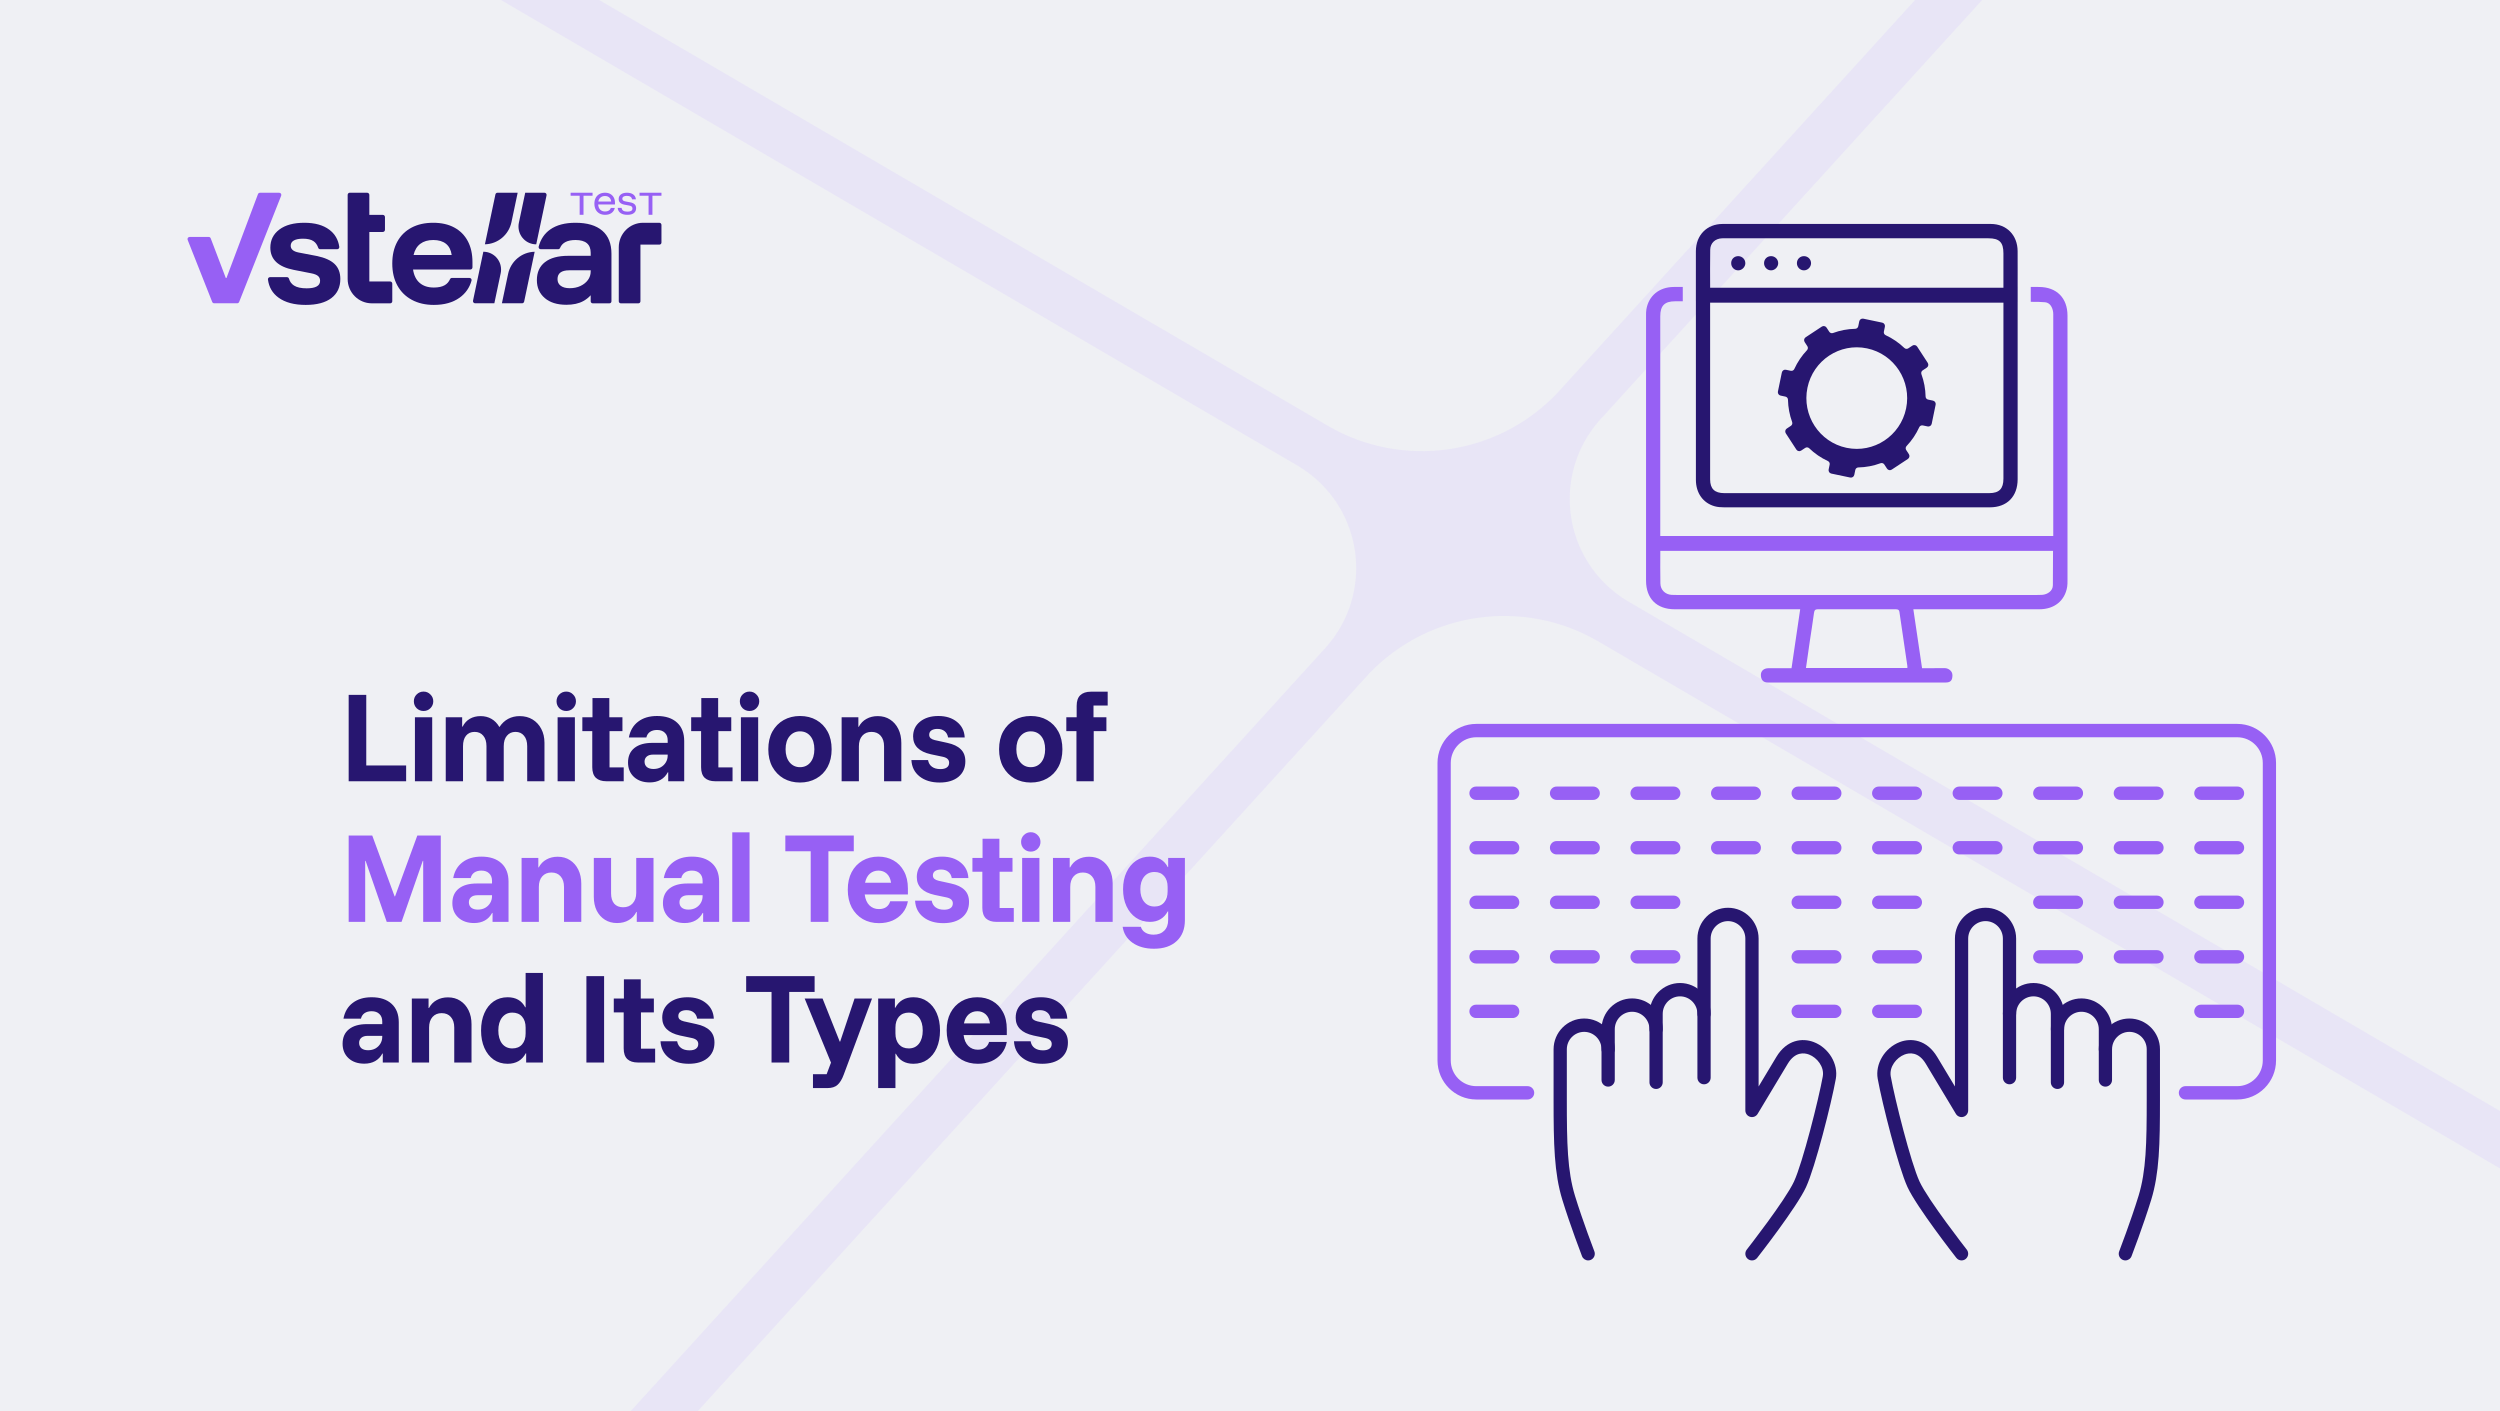 <svg width="480" height="271" viewBox="0 0 480 271" fill="none" xmlns="http://www.w3.org/2000/svg">
<rect x="0" y="0" width="480" height="271" fill="#333333" stroke="none"/>
<g clip-path="url(#clip0_12_212)">
<rect width="480" height="271" fill="#EFF0F4"/>
<path opacity="0.2" d="M254.379 124.506L254.436 124.444C262.922 115.12 262.249 100.685 252.928 92.201C251.806 91.179 250.608 90.291 249.357 89.537L215.066 69.494L31.418 -37.849L37.974 -45.051L221.622 62.291L221.632 62.281L254.684 81.599L255.081 81.83C269.15 89.963 287.396 87.67 298.997 75.464L548.331 -198.456L555.378 -192.042L307.397 80.39L303.659 78.199L307.399 80.392L306.945 80.89C298.874 90.223 299.671 104.339 308.845 112.69C309.963 113.708 311.155 114.593 312.4 115.347L312.446 115.375L312.804 115.585L312.873 115.625L313.049 115.727L346.64 135.361L536.529 246.352L529.974 253.554L340.087 142.566L307.098 123.284L306.705 123.056C292.635 114.922 274.388 117.214 262.786 129.418L258.04 126.645L262.788 129.42L30.798 384.285L23.755 377.874L254.381 124.507L254.379 124.506Z" fill="#CFBBFF"/>
<path d="M66.945 150V133.419H70.322V146.97H77.978V150H66.945ZM79.666 150V137.718H82.982V150H79.666ZM81.324 136.51C80.805 136.51 80.362 136.333 79.993 135.978C79.638 135.61 79.461 135.166 79.461 134.648C79.461 134.129 79.638 133.692 79.993 133.338C80.362 132.969 80.805 132.785 81.324 132.785C81.842 132.785 82.279 132.969 82.634 133.338C83.002 133.692 83.186 134.129 83.186 134.648C83.186 135.166 83.002 135.61 82.634 135.978C82.279 136.333 81.842 136.51 81.324 136.51ZM85.583 150V137.718H88.735V139.519H88.817C89.158 138.851 89.622 138.346 90.209 138.005C90.809 137.664 91.499 137.493 92.276 137.493C93.054 137.493 93.75 137.67 94.364 138.025C94.978 138.38 95.476 138.892 95.859 139.56H95.92C96.357 138.892 96.903 138.38 97.558 138.025C98.226 137.67 98.963 137.493 99.768 137.493C100.724 137.493 101.556 137.711 102.266 138.148C102.975 138.585 103.528 139.185 103.924 139.949C104.333 140.714 104.538 141.601 104.538 142.61V150H101.222V143.265C101.222 142.406 101.017 141.737 100.608 141.259C100.212 140.768 99.666 140.522 98.97 140.522C98.288 140.522 97.742 140.768 97.332 141.259C96.923 141.737 96.718 142.406 96.718 143.265V150H93.402V143.265C93.402 142.406 93.198 141.737 92.788 141.259C92.392 140.768 91.84 140.522 91.13 140.522C90.42 140.522 89.868 140.768 89.472 141.259C89.09 141.737 88.899 142.406 88.899 143.265V150H85.583ZM107.061 150V137.718H110.377V150H107.061ZM108.719 136.51C108.2 136.51 107.757 136.333 107.388 135.978C107.034 135.61 106.856 135.166 106.856 134.648C106.856 134.129 107.034 133.692 107.388 133.338C107.757 132.969 108.2 132.785 108.719 132.785C109.238 132.785 109.674 132.969 110.029 133.338C110.398 133.692 110.582 134.129 110.582 134.648C110.582 135.166 110.398 135.61 110.029 135.978C109.674 136.333 109.238 136.51 108.719 136.51ZM116.417 150C115.557 150 114.889 149.782 114.411 149.345C113.947 148.895 113.715 148.212 113.715 147.298V140.379H111.811V137.718H113.756V134.034H116.99V137.718H119.508V140.379H117.031V147.339H119.753V150H116.417ZM124.757 150.225C123.501 150.225 122.491 149.877 121.727 149.181C120.963 148.472 120.581 147.544 120.581 146.397C120.581 145.196 120.99 144.268 121.809 143.613C122.628 142.958 123.774 142.631 125.248 142.631H128.196V142.14C128.196 141.512 128.011 141.027 127.643 140.686C127.288 140.331 126.79 140.154 126.149 140.154C125.616 140.154 125.166 140.277 124.798 140.522C124.443 140.768 124.211 141.123 124.102 141.587H120.745C120.99 140.277 121.584 139.267 122.526 138.557C123.467 137.834 124.675 137.472 126.149 137.472C127.8 137.472 129.083 137.896 129.997 138.742C130.911 139.574 131.368 140.754 131.368 142.283V150H128.298V148.281H128.216C127.875 148.922 127.411 149.406 126.824 149.734C126.237 150.061 125.548 150.225 124.757 150.225ZM125.473 147.646C125.992 147.646 126.456 147.537 126.865 147.318C127.275 147.086 127.595 146.779 127.827 146.397C128.073 146.002 128.196 145.551 128.196 145.046V144.883H125.412C124.88 144.883 124.47 145.005 124.184 145.251C123.897 145.497 123.754 145.824 123.754 146.234C123.754 146.67 123.904 147.018 124.204 147.278C124.518 147.523 124.941 147.646 125.473 147.646ZM137.311 150C136.452 150 135.783 149.782 135.305 149.345C134.841 148.895 134.609 148.212 134.609 147.298V140.379H132.706V137.718H134.65V134.034H137.885V137.718H140.402V140.379H137.926V147.339H140.648V150H137.311ZM142.253 150V137.718H145.569V150H142.253ZM143.911 136.51C143.393 136.51 142.949 136.333 142.581 135.978C142.226 135.61 142.049 135.166 142.049 134.648C142.049 134.129 142.226 133.692 142.581 133.338C142.949 132.969 143.393 132.785 143.911 132.785C144.43 132.785 144.867 132.969 145.221 133.338C145.59 133.692 145.774 134.129 145.774 134.648C145.774 135.166 145.59 135.61 145.221 135.978C144.867 136.333 144.43 136.51 143.911 136.51ZM153.595 150.246C152.435 150.246 151.391 149.986 150.463 149.468C149.549 148.936 148.825 148.192 148.293 147.237C147.775 146.281 147.515 145.155 147.515 143.859C147.515 142.549 147.775 141.416 148.293 140.461C148.825 139.506 149.549 138.769 150.463 138.25C151.391 137.732 152.435 137.472 153.595 137.472C154.796 137.472 155.847 137.732 156.747 138.25C157.662 138.769 158.378 139.506 158.897 140.461C159.415 141.416 159.674 142.549 159.674 143.859C159.674 145.155 159.415 146.288 158.897 147.257C158.378 148.212 157.655 148.949 156.727 149.468C155.812 149.986 154.768 150.246 153.595 150.246ZM153.595 147.298C154.427 147.298 155.096 146.991 155.601 146.377C156.106 145.749 156.358 144.91 156.358 143.859C156.358 142.795 156.106 141.955 155.601 141.341C155.096 140.727 154.427 140.42 153.595 140.42C152.79 140.42 152.128 140.727 151.609 141.341C151.091 141.955 150.831 142.795 150.831 143.859C150.831 144.91 151.091 145.749 151.609 146.377C152.128 146.991 152.79 147.298 153.595 147.298ZM161.592 150V137.718H164.806V139.54H164.888C165.243 138.871 165.734 138.366 166.362 138.025C166.989 137.67 167.713 137.493 168.531 137.493C169.432 137.493 170.217 137.711 170.885 138.148C171.568 138.585 172.1 139.192 172.482 139.97C172.864 140.748 173.055 141.642 173.055 142.651V150H169.739V143.286C169.739 142.426 169.521 141.751 169.084 141.259C168.661 140.768 168.074 140.522 167.324 140.522C166.587 140.522 166 140.768 165.563 141.259C165.127 141.751 164.908 142.426 164.908 143.286V150H161.592ZM180.413 150.246C178.83 150.246 177.548 149.857 176.565 149.079C175.583 148.301 175.057 147.25 174.989 145.927H178.182C178.278 146.486 178.53 146.916 178.94 147.216C179.349 147.516 179.888 147.666 180.557 147.666C181.089 147.666 181.498 147.564 181.785 147.359C182.085 147.155 182.235 146.848 182.235 146.438C182.235 145.865 181.846 145.49 181.069 145.312L178.735 144.821C176.456 144.316 175.316 143.177 175.316 141.403C175.316 140.215 175.76 139.267 176.647 138.557C177.548 137.834 178.721 137.472 180.168 137.472C181.628 137.472 182.815 137.848 183.73 138.598C184.658 139.335 185.156 140.331 185.224 141.587H182.031C181.935 141.055 181.71 140.652 181.355 140.379C181 140.093 180.543 139.949 179.984 139.949C179.506 139.949 179.124 140.045 178.837 140.236C178.551 140.427 178.407 140.707 178.407 141.075C178.407 141.348 178.496 141.566 178.674 141.73C178.865 141.894 179.131 142.017 179.472 142.099L181.887 142.631C183.034 142.877 183.893 143.286 184.466 143.859C185.053 144.419 185.347 145.19 185.347 146.172C185.347 147.428 184.903 148.424 184.016 149.161C183.129 149.884 181.928 150.246 180.413 150.246ZM197.903 150.246C196.743 150.246 195.699 149.986 194.771 149.468C193.856 148.936 193.133 148.192 192.601 147.237C192.082 146.281 191.823 145.155 191.823 143.859C191.823 142.549 192.082 141.416 192.601 140.461C193.133 139.506 193.856 138.769 194.771 138.25C195.699 137.732 196.743 137.472 197.903 137.472C199.104 137.472 200.154 137.732 201.055 138.25C201.969 138.769 202.686 139.506 203.204 140.461C203.723 141.416 203.982 142.549 203.982 143.859C203.982 145.155 203.723 146.288 203.204 147.257C202.686 148.212 201.963 148.949 201.035 149.468C200.12 149.986 199.076 150.246 197.903 150.246ZM197.903 147.298C198.735 147.298 199.404 146.991 199.909 146.377C200.414 145.749 200.666 144.91 200.666 143.859C200.666 142.795 200.414 141.955 199.909 141.341C199.404 140.727 198.735 140.42 197.903 140.42C197.098 140.42 196.436 140.727 195.917 141.341C195.399 141.955 195.139 142.795 195.139 143.859C195.139 144.91 195.399 145.749 195.917 146.377C196.436 146.991 197.098 147.298 197.903 147.298ZM206.678 150V140.379H204.733V137.718H206.719V135.528C206.719 134.6 206.951 133.918 207.415 133.481C207.892 133.031 208.568 132.805 209.441 132.805H212.675V135.466H209.953V137.718H212.43V140.379H209.994V150H206.678ZM69.954 204.225C68.698 204.225 67.688 203.877 66.924 203.181C66.16 202.472 65.778 201.544 65.778 200.397C65.778 199.196 66.187 198.268 67.006 197.613C67.825 196.958 68.971 196.631 70.445 196.631H73.393V196.14C73.393 195.512 73.208 195.027 72.84 194.686C72.485 194.331 71.987 194.154 71.346 194.154C70.813 194.154 70.363 194.277 69.995 194.522C69.64 194.768 69.408 195.123 69.299 195.587H65.942C66.187 194.277 66.781 193.267 67.722 192.557C68.664 191.834 69.872 191.472 71.346 191.472C72.997 191.472 74.28 191.896 75.194 192.742C76.108 193.574 76.565 194.754 76.565 196.283V204H73.495V202.281H73.413C73.072 202.922 72.608 203.406 72.021 203.734C71.434 204.061 70.745 204.225 69.954 204.225ZM70.67 201.646C71.189 201.646 71.653 201.537 72.062 201.318C72.472 201.086 72.792 200.779 73.024 200.397C73.27 200.002 73.393 199.551 73.393 199.046V198.883H70.609C70.076 198.883 69.667 199.005 69.38 199.251C69.094 199.497 68.951 199.824 68.951 200.234C68.951 200.67 69.101 201.018 69.401 201.278C69.715 201.523 70.138 201.646 70.67 201.646ZM79.07 204V191.718H82.283V193.54H82.365C82.72 192.871 83.211 192.366 83.839 192.025C84.467 191.67 85.19 191.493 86.009 191.493C86.909 191.493 87.694 191.711 88.363 192.148C89.045 192.585 89.577 193.192 89.959 193.97C90.341 194.748 90.532 195.642 90.532 196.651V204H87.216V197.286C87.216 196.426 86.998 195.751 86.561 195.259C86.138 194.768 85.552 194.522 84.801 194.522C84.064 194.522 83.477 194.768 83.041 195.259C82.604 195.751 82.386 196.426 82.386 197.286V204H79.07ZM97.461 204.246C96.451 204.246 95.557 203.98 94.779 203.447C94.015 202.901 93.422 202.151 92.999 201.196C92.576 200.227 92.364 199.115 92.364 197.859C92.364 196.59 92.576 195.478 92.999 194.522C93.422 193.554 94.015 192.803 94.779 192.271C95.557 191.739 96.451 191.472 97.461 191.472C99.044 191.472 100.17 192.114 100.838 193.397H100.92V186.805H104.236V204H101.023V202.24H100.941C100.231 203.577 99.071 204.246 97.461 204.246ZM98.362 201.298C99.167 201.298 99.794 201.039 100.245 200.52C100.695 200.002 100.92 199.299 100.92 198.412V197.306C100.92 196.419 100.695 195.717 100.245 195.198C99.794 194.679 99.167 194.42 98.362 194.42C97.543 194.42 96.888 194.734 96.397 195.362C95.919 195.976 95.68 196.808 95.68 197.859C95.68 198.91 95.919 199.749 96.397 200.377C96.888 200.991 97.543 201.298 98.362 201.298ZM112.589 204V187.419H115.987V204H112.589ZM122.45 204C121.591 204 120.922 203.782 120.444 203.345C119.98 202.895 119.748 202.212 119.748 201.298V194.379H117.845V191.718H119.789V188.034H123.024V191.718H125.541V194.379H123.064V201.339H125.787V204H122.45ZM132.244 204.246C130.661 204.246 129.378 203.857 128.395 203.079C127.413 202.301 126.887 201.25 126.819 199.927H130.012C130.108 200.486 130.36 200.916 130.77 201.216C131.179 201.516 131.718 201.666 132.387 201.666C132.919 201.666 133.328 201.564 133.615 201.359C133.915 201.155 134.065 200.848 134.065 200.438C134.065 199.865 133.676 199.49 132.899 199.312L130.565 198.821C128.286 198.316 127.147 197.177 127.147 195.403C127.147 194.215 127.59 193.267 128.477 192.557C129.378 191.834 130.551 191.472 131.998 191.472C133.458 191.472 134.645 191.848 135.56 192.598C136.488 193.335 136.986 194.331 137.054 195.587H133.861C133.765 195.055 133.54 194.652 133.185 194.379C132.83 194.093 132.373 193.949 131.814 193.949C131.336 193.949 130.954 194.045 130.667 194.236C130.381 194.427 130.238 194.707 130.238 195.075C130.238 195.348 130.326 195.566 130.504 195.73C130.695 195.894 130.961 196.017 131.302 196.099L133.717 196.631C134.864 196.877 135.723 197.286 136.297 197.859C136.883 198.419 137.177 199.19 137.177 200.172C137.177 201.428 136.733 202.424 135.846 203.161C134.959 203.884 133.758 204.246 132.244 204.246ZM151.534 204H148.136V190.449H143.264V187.419H156.406V190.449H151.534V204ZM156.091 208.913V206.252H158.711L159.551 204.02L154.495 191.718H157.933L161.229 199.988H161.311L164.074 191.718H167.431L162.867 204L161.987 206.354C161.673 207.214 161.284 207.855 160.82 208.278C160.369 208.701 159.708 208.913 158.834 208.913H156.091ZM168.609 208.913V191.718H171.823V193.479H171.905C172.614 192.141 173.774 191.472 175.385 191.472C176.408 191.472 177.302 191.745 178.066 192.291C178.83 192.823 179.424 193.567 179.847 194.522C180.27 195.478 180.482 196.59 180.482 197.859C180.482 199.128 180.27 200.247 179.847 201.216C179.424 202.171 178.83 202.915 178.066 203.447C177.302 203.98 176.408 204.246 175.385 204.246C173.802 204.246 172.676 203.604 172.007 202.321H171.925V208.913H168.609ZM174.484 201.298C175.316 201.298 175.971 200.991 176.449 200.377C176.927 199.749 177.165 198.91 177.165 197.859C177.165 196.808 176.927 195.976 176.449 195.362C175.971 194.734 175.316 194.42 174.484 194.42C173.692 194.42 173.065 194.679 172.601 195.198C172.15 195.717 171.925 196.419 171.925 197.306V198.412C171.925 199.299 172.15 200.002 172.601 200.52C173.065 201.039 173.692 201.298 174.484 201.298ZM187.757 204.246C186.584 204.246 185.547 203.986 184.646 203.468C183.745 202.936 183.036 202.192 182.517 201.237C182.012 200.268 181.76 199.128 181.76 197.818C181.76 196.522 182.005 195.403 182.497 194.461C183.002 193.506 183.697 192.769 184.585 192.25C185.472 191.732 186.488 191.472 187.635 191.472C188.713 191.472 189.675 191.711 190.521 192.189C191.38 192.667 192.056 193.363 192.547 194.277C193.052 195.178 193.305 196.283 193.305 197.593V198.739H185.014C185.124 199.64 185.424 200.336 185.915 200.827C186.406 201.305 187.014 201.544 187.737 201.544C188.31 201.544 188.781 201.414 189.149 201.155C189.518 200.882 189.77 200.513 189.907 200.049H193.305C193.141 200.923 192.8 201.673 192.281 202.301C191.763 202.929 191.114 203.413 190.337 203.754C189.559 204.082 188.699 204.246 187.757 204.246ZM185.076 196.488H190.07C189.961 195.723 189.688 195.143 189.252 194.748C188.815 194.352 188.283 194.154 187.655 194.154C187.014 194.154 186.461 194.352 185.997 194.748C185.547 195.143 185.24 195.723 185.076 196.488ZM200.109 204.246C198.526 204.246 197.243 203.857 196.26 203.079C195.278 202.301 194.752 201.25 194.684 199.927H197.877C197.973 200.486 198.225 200.916 198.635 201.216C199.044 201.516 199.583 201.666 200.252 201.666C200.784 201.666 201.194 201.564 201.48 201.359C201.78 201.155 201.93 200.848 201.93 200.438C201.93 199.865 201.541 199.49 200.764 199.312L198.43 198.821C196.151 198.316 195.012 197.177 195.012 195.403C195.012 194.215 195.455 193.267 196.342 192.557C197.243 191.834 198.416 191.472 199.863 191.472C201.323 191.472 202.51 191.848 203.425 192.598C204.353 193.335 204.851 194.331 204.919 195.587H201.726C201.63 195.055 201.405 194.652 201.05 194.379C200.695 194.093 200.238 193.949 199.679 193.949C199.201 193.949 198.819 194.045 198.532 194.236C198.246 194.427 198.103 194.707 198.103 195.075C198.103 195.348 198.191 195.566 198.369 195.73C198.56 195.894 198.826 196.017 199.167 196.099L201.582 196.631C202.729 196.877 203.588 197.286 204.162 197.859C204.748 198.419 205.042 199.19 205.042 200.172C205.042 201.428 204.598 202.424 203.711 203.161C202.824 203.884 201.623 204.246 200.109 204.246Z" fill="#271670"/>
<path d="M66.945 177V160.419H71.469L75.767 172.108H75.849L80.127 160.419H84.63V177H81.253V165.291H81.171L77.098 177H74.252L70.199 165.291H70.117V177H66.945ZM91.028 177.225C89.772 177.225 88.762 176.877 87.998 176.181C87.234 175.472 86.852 174.544 86.852 173.397C86.852 172.196 87.261 171.268 88.08 170.613C88.899 169.958 90.045 169.631 91.519 169.631H94.467V169.14C94.467 168.512 94.282 168.027 93.914 167.686C93.559 167.331 93.061 167.154 92.42 167.154C91.887 167.154 91.437 167.277 91.069 167.522C90.714 167.768 90.482 168.123 90.373 168.587H87.016C87.261 167.277 87.855 166.267 88.796 165.557C89.738 164.834 90.946 164.472 92.42 164.472C94.071 164.472 95.354 164.896 96.268 165.742C97.182 166.574 97.639 167.754 97.639 169.283V177H94.569V175.281H94.487C94.146 175.922 93.682 176.406 93.095 176.734C92.508 177.061 91.819 177.225 91.028 177.225ZM91.744 174.646C92.263 174.646 92.727 174.537 93.136 174.318C93.545 174.086 93.866 173.779 94.098 173.397C94.344 173.002 94.467 172.551 94.467 172.046V171.883H91.683C91.15 171.883 90.741 172.005 90.454 172.251C90.168 172.497 90.025 172.824 90.025 173.234C90.025 173.67 90.175 174.018 90.475 174.278C90.789 174.523 91.212 174.646 91.744 174.646ZM100.143 177V164.718H103.357V166.54H103.439C103.794 165.871 104.285 165.366 104.913 165.025C105.541 164.67 106.264 164.493 107.083 164.493C107.983 164.493 108.768 164.711 109.437 165.148C110.119 165.585 110.651 166.192 111.033 166.97C111.415 167.748 111.607 168.642 111.607 169.651V177H108.29V170.286C108.29 169.426 108.072 168.751 107.635 168.259C107.212 167.768 106.626 167.522 105.875 167.522C105.138 167.522 104.551 167.768 104.115 168.259C103.678 168.751 103.46 169.426 103.46 170.286V177H100.143ZM118.473 177.225C117.586 177.225 116.809 177.014 116.14 176.591C115.471 176.168 114.946 175.581 114.564 174.83C114.195 174.066 114.011 173.186 114.011 172.19V164.718H117.327V171.535C117.327 172.367 117.525 173.022 117.921 173.5C118.33 173.964 118.903 174.196 119.64 174.196C120.404 174.196 121.012 173.95 121.462 173.459C121.926 172.954 122.158 172.278 122.158 171.432V164.718H125.474V177H122.26V175.096H122.179C121.837 175.779 121.346 176.304 120.705 176.672C120.077 177.041 119.333 177.225 118.473 177.225ZM131.461 177.225C130.205 177.225 129.196 176.877 128.431 176.181C127.667 175.472 127.285 174.544 127.285 173.397C127.285 172.196 127.694 171.268 128.513 170.613C129.332 169.958 130.478 169.631 131.952 169.631H134.9V169.14C134.9 168.512 134.716 168.027 134.347 167.686C133.992 167.331 133.494 167.154 132.853 167.154C132.321 167.154 131.87 167.277 131.502 167.522C131.147 167.768 130.915 168.123 130.806 168.587H127.449C127.694 167.277 128.288 166.267 129.23 165.557C130.171 164.834 131.379 164.472 132.853 164.472C134.504 164.472 135.787 164.896 136.701 165.742C137.616 166.574 138.073 167.754 138.073 169.283V177H135.002V175.281H134.92C134.579 175.922 134.115 176.406 133.528 176.734C132.942 177.061 132.252 177.225 131.461 177.225ZM132.177 174.646C132.696 174.646 133.16 174.537 133.569 174.318C133.979 174.086 134.299 173.779 134.531 173.397C134.777 173.002 134.9 172.551 134.9 172.046V171.883H132.116C131.584 171.883 131.174 172.005 130.888 172.251C130.601 172.497 130.458 172.824 130.458 173.234C130.458 173.67 130.608 174.018 130.908 174.278C131.222 174.523 131.645 174.646 132.177 174.646ZM140.597 177V159.805H143.913V177H140.597ZM159.054 177H155.656V163.449H150.784V160.419H163.926V163.449H159.054V177ZM168.769 177.246C167.596 177.246 166.559 176.986 165.658 176.468C164.757 175.936 164.048 175.192 163.529 174.237C163.024 173.268 162.772 172.128 162.772 170.818C162.772 169.522 163.017 168.403 163.509 167.461C164.014 166.506 164.71 165.769 165.597 165.25C166.484 164.732 167.5 164.472 168.647 164.472C169.725 164.472 170.687 164.711 171.533 165.189C172.393 165.667 173.068 166.363 173.559 167.277C174.064 168.178 174.317 169.283 174.317 170.593V171.739H166.026C166.136 172.64 166.436 173.336 166.927 173.827C167.418 174.305 168.026 174.544 168.749 174.544C169.322 174.544 169.793 174.414 170.161 174.155C170.53 173.882 170.782 173.513 170.919 173.049H174.317C174.153 173.923 173.812 174.673 173.293 175.301C172.775 175.929 172.126 176.413 171.349 176.754C170.571 177.082 169.711 177.246 168.769 177.246ZM166.088 169.488H171.082C170.973 168.723 170.7 168.143 170.264 167.748C169.827 167.352 169.295 167.154 168.667 167.154C168.026 167.154 167.473 167.352 167.009 167.748C166.559 168.143 166.252 168.723 166.088 169.488ZM181.121 177.246C179.538 177.246 178.255 176.857 177.272 176.079C176.29 175.301 175.764 174.25 175.696 172.927H178.889C178.985 173.486 179.237 173.916 179.647 174.216C180.056 174.516 180.595 174.666 181.264 174.666C181.796 174.666 182.206 174.564 182.492 174.359C182.792 174.155 182.942 173.848 182.942 173.438C182.942 172.865 182.554 172.49 181.776 172.312L179.442 171.821C177.163 171.316 176.024 170.177 176.024 168.403C176.024 167.215 176.467 166.267 177.354 165.557C178.255 164.834 179.428 164.472 180.875 164.472C182.335 164.472 183.522 164.848 184.437 165.598C185.365 166.335 185.863 167.331 185.931 168.587H182.738C182.642 168.055 182.417 167.652 182.062 167.379C181.707 167.093 181.25 166.949 180.691 166.949C180.213 166.949 179.831 167.045 179.544 167.236C179.258 167.427 179.115 167.707 179.115 168.075C179.115 168.348 179.203 168.566 179.381 168.73C179.572 168.894 179.838 169.017 180.179 169.099L182.594 169.631C183.741 169.877 184.601 170.286 185.174 170.859C185.76 171.419 186.054 172.19 186.054 173.172C186.054 174.428 185.61 175.424 184.723 176.161C183.836 176.884 182.635 177.246 181.121 177.246ZM191.31 177C190.451 177 189.782 176.782 189.304 176.345C188.84 175.895 188.608 175.212 188.608 174.298V167.379H186.705V164.718H188.649V161.034H191.884V164.718H194.401V167.379H191.925V174.339H194.647V177H191.31ZM196.252 177V164.718H199.568V177H196.252ZM197.91 163.51C197.392 163.51 196.948 163.333 196.58 162.978C196.225 162.61 196.048 162.166 196.048 161.648C196.048 161.129 196.225 160.692 196.58 160.338C196.948 159.969 197.392 159.785 197.91 159.785C198.429 159.785 198.866 159.969 199.22 160.338C199.589 160.692 199.773 161.129 199.773 161.648C199.773 162.166 199.589 162.61 199.22 162.978C198.866 163.333 198.429 163.51 197.91 163.51ZM202.169 177V164.718H205.383V166.54H205.465C205.82 165.871 206.311 165.366 206.939 165.025C207.567 164.67 208.29 164.493 209.109 164.493C210.009 164.493 210.794 164.711 211.463 165.148C212.145 165.585 212.677 166.192 213.059 166.97C213.441 167.748 213.632 168.642 213.632 169.651V177H210.316V170.286C210.316 169.426 210.098 168.751 209.661 168.259C209.238 167.768 208.651 167.522 207.901 167.522C207.164 167.522 206.577 167.768 206.14 168.259C205.704 168.751 205.485 169.426 205.485 170.286V177H202.169ZM221.564 182.158C219.913 182.158 218.541 181.776 217.449 181.012C216.371 180.248 215.737 179.224 215.546 177.942H219.046C219.183 178.419 219.462 178.788 219.885 179.047C220.322 179.32 220.854 179.456 221.482 179.456C222.342 179.456 223.024 179.204 223.529 178.699C224.034 178.194 224.286 177.505 224.286 176.632V174.994H224.204C223.85 175.649 223.386 176.147 222.812 176.488C222.239 176.829 221.564 177 220.786 177C219.776 177 218.882 176.734 218.104 176.202C217.327 175.669 216.719 174.933 216.283 173.991C215.846 173.049 215.628 171.964 215.628 170.736C215.628 169.494 215.846 168.41 216.283 167.482C216.719 166.54 217.327 165.803 218.104 165.271C218.882 164.739 219.776 164.472 220.786 164.472C221.577 164.472 222.26 164.643 222.833 164.984C223.42 165.325 223.877 165.823 224.204 166.479H224.286V164.718H227.5V176.672C227.5 178.378 226.975 179.716 225.924 180.685C224.873 181.667 223.42 182.158 221.564 182.158ZM221.666 174.052C222.444 174.052 223.058 173.793 223.508 173.274C223.959 172.742 224.184 172.033 224.184 171.146V170.286C224.184 169.413 223.959 168.717 223.508 168.198C223.058 167.679 222.444 167.42 221.666 167.42C220.834 167.42 220.172 167.72 219.681 168.321C219.189 168.921 218.944 169.726 218.944 170.736C218.944 171.746 219.189 172.551 219.681 173.152C220.172 173.752 220.834 174.052 221.666 174.052Z" fill="#9760F4"/>
<g clip-path="url(#clip1_12_212)">
<path d="M104.534 37.001C104.797 37.001 104.993 37.245 104.938 37.504L104.334 40.369L102.955 46.91H102.942C101.068 46.91 99.549 45.379 99.549 43.49C99.549 43.26 99.571 43.036 99.614 42.819L99.629 42.747L99.636 42.717L100.841 37.001H104.534Z" fill="#271670"/>
<path d="M99.392 37.001L98.209 42.614L98.194 42.682C97.681 45.062 95.603 46.853 93.101 46.908L95.12 37.331C95.16 37.139 95.329 37.001 95.524 37.001H99.392H99.392Z" fill="#271670"/>
<path d="M96.205 51.754C96.205 51.981 96.183 52.203 96.141 52.417L96.14 52.425L96.127 52.485L96.125 52.497L96.118 52.527L94.915 58.232H91.223C90.96 58.232 90.764 57.988 90.819 57.729L91.42 54.875L92.799 48.335H92.9C94.733 48.382 96.205 49.895 96.205 51.754Z" fill="#271670"/>
<path d="M102.655 48.337L100.638 57.902C100.597 58.095 100.429 58.232 100.234 58.232H96.366L97.547 52.63L97.561 52.563C98.075 50.183 100.153 48.391 102.655 48.337H102.655Z" fill="#271670"/>
<path d="M75.318 54.46V57.837C75.318 58.059 75.14 58.239 74.92 58.239H71.385C68.825 58.239 66.749 56.147 66.749 53.566V37.42C66.749 37.304 66.796 37.199 66.871 37.123C66.929 37.065 67.003 37.024 67.086 37.008H70.496C70.611 37.008 70.715 37.055 70.79 37.131C70.865 37.206 70.912 37.312 70.912 37.428V41.254H73.498C73.613 41.254 73.717 41.301 73.792 41.377C73.867 41.453 73.914 41.558 73.914 41.674V44.12C73.914 44.235 73.867 44.341 73.792 44.416C73.717 44.492 73.613 44.539 73.498 44.539H70.912V54.043H74.905C75.133 54.043 75.318 54.23 75.318 54.46Z" fill="#271670"/>
<path d="M58.699 58.544C56.492 58.544 54.75 58.077 53.471 57.142C52.312 56.294 51.637 55.138 51.446 53.674C51.414 53.428 51.605 53.211 51.85 53.211H55.094C55.276 53.211 55.433 53.334 55.484 53.51C55.651 54.086 55.975 54.525 56.455 54.828C57.015 55.182 57.821 55.359 58.875 55.359C60.596 55.359 61.457 54.879 61.457 53.919C61.457 53.531 61.328 53.223 61.069 52.996C60.809 52.769 60.379 52.596 59.778 52.478L56.417 51.82C53.409 51.231 51.904 49.807 51.904 47.549C51.904 46.1 52.481 44.941 53.634 44.073C54.788 43.205 56.384 42.772 58.423 42.772C60.463 42.772 62.051 43.218 63.238 44.111C64.306 44.915 64.941 46.007 65.143 47.384C65.179 47.631 64.986 47.852 64.739 47.852H61.483C61.31 47.852 61.155 47.742 61.099 47.576C60.907 47.009 60.608 46.587 60.203 46.31C59.735 45.99 59.058 45.829 58.172 45.829C57.403 45.829 56.818 45.943 56.417 46.171C56.016 46.398 55.815 46.74 55.815 47.194C55.815 47.515 55.941 47.784 56.191 48.003C56.442 48.223 56.826 48.382 57.345 48.484L60.78 49.141C62.351 49.462 63.504 49.975 64.24 50.683C64.975 51.391 65.344 52.351 65.344 53.565C65.344 55.132 64.771 56.354 63.626 57.23C62.48 58.106 60.838 58.544 58.699 58.544L58.699 58.544Z" fill="#271670"/>
<path d="M83.316 58.544C81.694 58.544 80.282 58.22 79.078 57.571C77.875 56.922 76.947 56.004 76.295 54.816C75.643 53.628 75.317 52.225 75.317 50.607C75.317 48.989 75.634 47.595 76.27 46.424C76.905 45.253 77.812 44.351 78.99 43.719C80.169 43.087 81.561 42.772 83.165 42.772C84.77 42.772 86.087 43.075 87.215 43.681C88.344 44.288 89.209 45.156 89.811 46.285C90.412 47.414 90.713 48.762 90.713 50.329V51.332C90.713 51.56 90.53 51.744 90.304 51.744H79.306C79.306 51.744 79.304 51.745 79.304 51.746C79.472 52.874 79.898 53.733 80.583 54.322C81.268 54.912 82.171 55.207 83.291 55.207C84.177 55.207 84.879 55.056 85.397 54.752C85.846 54.489 86.182 54.106 86.406 53.603C86.471 53.455 86.617 53.362 86.777 53.362H90.139C90.411 53.362 90.609 53.623 90.534 53.886C90.143 55.256 89.375 56.349 88.23 57.166C86.943 58.085 85.305 58.543 83.316 58.543V58.544ZM79.406 48.964H86.724C86.724 48.964 86.726 48.964 86.726 48.962C86.592 48.003 86.224 47.283 85.623 46.803C85.021 46.323 84.21 46.082 83.19 46.082C82.171 46.082 81.338 46.327 80.695 46.816C80.052 47.304 79.621 48.02 79.404 48.962C79.404 48.963 79.405 48.964 79.406 48.964L79.406 48.964Z" fill="#271670"/>
<path d="M127 46.571V43.185C127 42.957 126.817 42.772 126.59 42.772H123.476C120.895 42.772 118.803 44.881 118.803 47.483V57.84C118.803 58.061 118.981 58.241 119.2 58.241H122.568C122.787 58.241 122.965 58.061 122.965 57.84V46.968H126.607C126.824 46.968 127 46.79 127 46.571V46.571Z" fill="#271670"/>
<path d="M115.63 44.288C114.452 43.277 112.743 42.772 110.503 42.772C108.48 42.772 106.858 43.201 105.638 44.061C104.545 44.83 103.808 45.923 103.426 47.34C103.356 47.598 103.551 47.852 103.816 47.852H107.159C107.322 47.852 107.469 47.753 107.532 47.6C107.949 46.589 108.939 46.083 110.503 46.083C112.442 46.083 113.412 46.901 113.412 48.535V49.116H109.099C107.159 49.116 105.671 49.52 104.635 50.33C103.598 51.138 103.08 52.292 103.08 53.792C103.08 55.208 103.582 56.349 104.585 57.218C105.588 58.085 106.976 58.519 108.748 58.519C110.051 58.519 111.138 58.279 112.008 57.798C112.543 57.503 113.01 57.132 113.412 56.687V57.846C113.412 58.064 113.588 58.241 113.804 58.241H117.007C117.223 58.241 117.399 58.064 117.399 57.846V48.712C117.399 46.774 116.809 45.3 115.631 44.288H115.63ZM112.885 53.754C112.534 54.235 112.058 54.619 111.455 54.904C110.854 55.192 110.16 55.334 109.375 55.334C108.656 55.334 108.087 55.183 107.669 54.88C107.251 54.576 107.042 54.146 107.042 53.59C107.042 52.462 107.794 51.897 109.299 51.897H113.412V52.125C113.412 52.731 113.236 53.274 112.885 53.754H112.885Z" fill="#271670"/>
<path d="M116.194 41.247C115.771 41.247 115.404 41.16 115.094 40.985C114.783 40.811 114.544 40.562 114.375 40.24C114.206 39.918 114.122 39.541 114.122 39.11C114.122 38.679 114.206 38.306 114.375 37.991C114.544 37.676 114.781 37.432 115.087 37.26C115.393 37.087 115.751 37.001 116.16 37.001C116.57 37.001 116.89 37.08 117.176 37.239C117.462 37.398 117.683 37.623 117.841 37.913C117.998 38.203 118.077 38.548 118.077 38.947V39.254H114.851C114.873 39.68 115.002 40.012 115.239 40.251C115.475 40.489 115.791 40.608 116.187 40.608C116.461 40.608 116.693 40.55 116.882 40.434C117.071 40.319 117.202 40.148 117.274 39.921H118.044C117.944 40.343 117.732 40.669 117.406 40.9C117.08 41.132 116.675 41.248 116.194 41.248V41.247ZM114.878 38.695H117.348C117.312 38.36 117.19 38.099 116.98 37.913C116.771 37.727 116.495 37.634 116.154 37.634C115.812 37.634 115.535 37.727 115.31 37.913C115.085 38.099 114.941 38.359 114.878 38.695Z" fill="#9760F4"/>
<path d="M120.46 41.247C119.897 41.247 119.454 41.129 119.13 40.893C118.806 40.658 118.628 40.329 118.597 39.907H119.346C119.377 40.156 119.485 40.34 119.67 40.458C119.854 40.576 120.127 40.635 120.487 40.635C121.117 40.635 121.432 40.435 121.432 40.036C121.432 39.873 121.383 39.747 121.287 39.658C121.19 39.57 121.027 39.505 120.797 39.465L119.913 39.301C119.161 39.161 118.786 38.8 118.786 38.219C118.786 37.843 118.927 37.546 119.211 37.328C119.494 37.11 119.882 37.001 120.372 37.001C120.863 37.001 121.285 37.112 121.584 37.334C121.883 37.556 122.053 37.87 122.094 38.273H121.358C121.313 38.047 121.208 37.879 121.044 37.77C120.879 37.661 120.649 37.607 120.352 37.607C120.077 37.607 119.865 37.654 119.714 37.749C119.563 37.845 119.488 37.983 119.488 38.165C119.488 38.305 119.536 38.415 119.633 38.495C119.729 38.574 119.886 38.634 120.102 38.675L120.986 38.845C121.382 38.918 121.672 39.047 121.857 39.233C122.041 39.419 122.134 39.668 122.134 39.981C122.134 40.381 121.99 40.691 121.702 40.914C121.414 41.136 120.999 41.247 120.46 41.247H120.46Z" fill="#9760F4"/>
<path d="M127.002 37.001V37.586H125.266V41.248H124.526V37.586H122.79V37.001H127.002Z" fill="#9760F4"/>
<path d="M53.61 37.008C53.897 37.008 54.094 37.3 53.988 37.57L53.918 37.745L51.231 44.54L45.917 57.971C45.855 58.129 45.703 58.233 45.534 58.233H41.126C40.957 58.233 40.805 58.129 40.742 57.971L36.029 46.058C35.922 45.787 36.12 45.493 36.41 45.493H40.075C40.244 45.493 40.396 45.598 40.456 45.757L43.355 53.377H43.481L46.8 44.539L49.352 37.745L49.529 37.276C49.59 37.114 49.743 37.008 49.914 37.008H53.61Z" fill="#9760F4"/>
<path d="M113.771 37.001V37.586H112.034V41.248H111.294V37.586H109.558V37.001H113.771Z" fill="#9760F4"/>
</g>
<g clip-path="url(#clip2_12_212)">
<path d="M342.117 71.509L341.361 75.169C341.287 75.528 341.514 75.879 341.87 75.953L342.805 76.15C343.08 76.208 343.283 76.447 343.289 76.727C343.319 78.217 343.595 79.666 344.089 81.023C344.188 81.294 344.095 81.599 343.856 81.757L343.062 82.282C342.758 82.483 342.674 82.894 342.873 83.198L344.907 86.326C345.106 86.632 345.514 86.716 345.816 86.516L346.61 85.993C346.851 85.834 347.164 85.87 347.371 86.071C348.409 87.071 349.619 87.905 350.963 88.527C351.217 88.645 351.353 88.928 351.295 89.202L351.1 90.142C351.026 90.501 351.253 90.852 351.609 90.926L355.243 91.688C355.6 91.762 355.948 91.534 356.022 91.175L356.217 90.237C356.274 89.96 356.511 89.755 356.79 89.749C358.268 89.719 359.709 89.441 361.056 88.942C361.325 88.841 361.628 88.936 361.785 89.176L362.304 89.974C362.503 90.281 362.911 90.365 363.214 90.164L366.318 88.116C366.623 87.915 366.706 87.504 366.507 87.2L365.988 86.4C365.831 86.159 365.866 85.842 366.065 85.634C367.059 84.587 367.884 83.369 368.503 82.015C368.621 81.759 368.901 81.623 369.176 81.681L370.109 81.877C370.466 81.951 370.814 81.723 370.887 81.364L371.644 77.703C371.717 77.344 371.49 76.994 371.134 76.92L370.199 76.723C369.924 76.665 369.721 76.428 369.715 76.146C369.685 74.656 369.409 73.207 368.913 71.85C368.814 71.579 368.907 71.274 369.146 71.116L369.94 70.591C370.245 70.39 370.328 69.979 370.129 69.675L368.095 66.547C367.896 66.241 367.488 66.156 367.186 66.357L366.39 66.882C366.151 67.04 365.837 67.004 365.63 66.806C364.591 65.808 363.383 64.976 362.038 64.352C361.783 64.234 361.647 63.951 361.705 63.675L361.9 62.73C361.974 62.372 361.747 62.021 361.391 61.947L357.757 61.185C357.401 61.111 357.052 61.339 356.979 61.698L356.784 62.642C356.726 62.919 356.489 63.123 356.211 63.129C354.732 63.16 353.293 63.436 351.946 63.935C351.677 64.035 351.375 63.941 351.219 63.701L350.698 62.899C350.499 62.592 350.091 62.508 349.789 62.708L346.684 64.757C346.38 64.958 346.296 65.369 346.495 65.673L347.016 66.475C347.174 66.716 347.138 67.032 346.939 67.241C345.948 68.287 345.12 69.504 344.503 70.857C344.385 71.114 344.105 71.25 343.832 71.192L342.897 70.996C342.541 70.922 342.192 71.15 342.119 71.509H342.117ZM358.473 66.888C363.707 67.987 367.061 73.151 365.972 78.425C364.883 83.689 359.763 87.077 354.529 85.981C349.295 84.882 345.942 79.718 347.028 74.452C348.119 69.18 353.239 65.79 358.473 66.888Z" fill="#271670"/>
<path d="M395.031 209.084C394.328 209.084 393.759 208.51 393.759 207.803V194.656C393.759 192.806 392.265 191.3 390.428 191.3C388.591 191.3 387.099 192.806 387.099 194.656C387.099 195.364 386.529 195.937 385.827 195.937C385.124 195.937 384.555 195.364 384.555 194.656C384.555 191.392 387.19 188.738 390.43 188.738C393.67 188.738 396.305 191.392 396.305 194.656V207.803C396.305 208.51 395.735 209.084 395.033 209.084H395.031Z" fill="#271670"/>
<path d="M376.621 242.001C376.245 242.001 375.873 241.835 375.622 241.514C375.311 241.119 368.02 231.787 366.239 227.922C364.473 224.091 361.365 211.793 360.523 207.134C360.008 204.277 361.87 201.176 364.764 200.073C366.913 199.255 369.928 199.572 371.938 202.926C373.248 205.109 374.414 207.049 375.347 208.605V180.207C375.347 176.943 377.982 174.289 381.222 174.289C384.462 174.289 387.097 176.943 387.097 180.207V206.905C387.097 207.613 386.528 208.186 385.825 208.186C385.123 208.186 384.553 207.613 384.553 206.905V180.207C384.553 178.357 383.059 176.853 381.222 176.853C379.385 176.853 377.891 178.359 377.891 180.207V213.198C377.891 213.773 377.51 214.278 376.961 214.433C376.41 214.587 375.827 214.354 375.53 213.861C375.53 213.861 373.122 209.858 369.759 204.251C368.34 201.885 366.583 202.12 365.663 202.471C364.135 203.054 362.692 204.826 363.025 206.675C363.825 211.109 366.885 223.241 368.545 226.842C370.201 230.434 377.544 239.83 377.618 239.924C378.054 240.479 377.958 241.285 377.407 241.724C377.174 241.911 376.896 241.999 376.619 241.999L376.621 242.001Z" fill="#271670"/>
<path d="M404.238 208.635C403.535 208.635 402.966 208.061 402.966 207.354V197.615C402.966 195.765 401.471 194.259 399.636 194.259C397.802 194.259 396.305 195.765 396.305 197.615C396.305 198.323 395.736 198.896 395.033 198.896C394.331 198.896 393.762 198.323 393.762 197.615C393.762 194.351 396.397 191.697 399.636 191.697C402.876 191.697 405.511 194.351 405.511 197.615V207.354C405.511 208.061 404.942 208.635 404.24 208.635H404.238Z" fill="#271670"/>
<path d="M408.07 242.001C407.917 242.001 407.762 241.973 407.611 241.915C406.956 241.658 406.63 240.916 406.884 240.257C406.906 240.199 409.115 234.447 410.6 229.608C412.065 224.833 412.17 219.472 412.17 211.211V201.472C412.17 199.622 410.675 198.117 408.839 198.117C407.002 198.117 405.507 199.622 405.507 201.472C405.507 202.18 404.938 202.753 404.236 202.753C403.533 202.753 402.964 202.18 402.964 201.472C402.964 198.209 405.599 195.555 408.839 195.555C412.078 195.555 414.713 198.209 414.713 201.472V211.211C414.713 219.715 414.6 225.246 413.03 230.366C411.519 235.291 409.278 241.125 409.257 241.183C409.061 241.69 408.58 242.001 408.07 242.001Z" fill="#271670"/>
<path d="M317.969 209.084C317.266 209.084 316.697 208.51 316.697 207.803V194.656C316.697 191.392 319.332 188.738 322.572 188.738C325.812 188.738 328.447 191.392 328.447 194.656C328.447 195.364 327.878 195.937 327.175 195.937C326.473 195.937 325.903 195.364 325.903 194.656C325.903 192.806 324.409 191.3 322.572 191.3C320.735 191.3 319.241 192.806 319.241 194.656V207.803C319.241 208.51 318.671 209.084 317.969 209.084Z" fill="#271670"/>
<path d="M336.379 242.001C336.103 242.001 335.826 241.911 335.591 241.726C335.04 241.287 334.944 240.481 335.38 239.926C335.454 239.832 342.797 230.436 344.453 226.844C346.113 223.243 349.171 211.111 349.973 206.677C350.308 204.828 348.863 203.056 347.335 202.473C346.415 202.122 344.658 201.887 343.239 204.253C339.876 209.86 337.468 213.863 337.468 213.863C337.173 214.356 336.588 214.589 336.037 214.435C335.488 214.28 335.107 213.775 335.107 213.2V180.209C335.107 178.359 333.613 176.855 331.776 176.855C329.939 176.855 328.447 178.361 328.447 180.209V206.907C328.447 207.615 327.877 208.188 327.175 208.188C326.472 208.188 325.903 207.615 325.903 206.907V180.209C325.903 176.945 328.538 174.291 331.778 174.291C335.018 174.291 337.653 176.945 337.653 180.209V208.607C338.586 207.051 339.752 205.111 341.062 202.928C343.072 199.576 346.087 199.257 348.236 200.075C351.13 201.178 352.992 204.279 352.477 207.136C351.637 211.794 348.529 224.093 346.761 227.924C344.98 231.787 337.689 241.121 337.378 241.516C337.127 241.837 336.755 242.003 336.379 242.003V242.001Z" fill="#271670"/>
<path d="M308.763 208.635C308.06 208.635 307.491 208.061 307.491 207.354V197.615C307.491 194.351 310.126 191.697 313.366 191.697C316.606 191.697 319.241 194.351 319.241 197.615C319.241 198.323 318.672 198.896 317.969 198.896C317.267 198.896 316.697 198.323 316.697 197.615C316.697 195.765 315.203 194.259 313.366 194.259C311.529 194.259 310.037 195.765 310.037 197.615V207.354C310.037 208.061 309.467 208.635 308.765 208.635H308.763Z" fill="#271670"/>
<path d="M304.93 242.001C304.421 242.001 303.939 241.69 303.744 241.183C303.722 241.125 301.481 235.291 299.971 230.366C298.401 225.246 298.287 219.715 298.287 211.211V201.472C298.287 198.209 300.922 195.555 304.162 195.555C307.402 195.555 310.037 198.209 310.037 201.472C310.037 202.18 309.467 202.753 308.765 202.753C308.062 202.753 307.493 202.18 307.493 201.472C307.493 199.622 305.999 198.117 304.162 198.117C302.325 198.117 300.83 199.622 300.83 201.472V211.211C300.83 219.474 300.936 224.835 302.401 229.608C303.885 234.449 306.094 240.199 306.116 240.257C306.371 240.916 306.044 241.66 305.39 241.915C305.238 241.973 305.083 242.001 304.93 242.001Z" fill="#271670"/>
<path d="M429.551 211.104H419.605C418.902 211.104 418.333 210.531 418.333 209.823C418.333 209.116 418.902 208.542 419.605 208.542H429.551C432.256 208.542 434.455 206.327 434.455 203.603V146.494C434.455 143.769 432.256 141.554 429.551 141.554H283.449C280.744 141.554 278.545 143.769 278.545 146.494V203.603C278.545 206.327 280.744 208.542 283.449 208.542H293.3C294.002 208.542 294.571 209.116 294.571 209.823C294.571 210.531 294.002 211.104 293.3 211.104H283.449C279.341 211.104 276 207.739 276 203.601V146.492C276 142.354 279.341 138.988 283.449 138.988H429.551C433.659 138.988 437 142.354 437 146.492V203.601C437 207.739 433.659 211.104 429.551 211.104Z" fill="#9760F4"/>
<path d="M290.436 153.581H283.393C282.691 153.581 282.122 153.007 282.122 152.3C282.122 151.592 282.691 151.019 283.393 151.019H290.436C291.139 151.019 291.708 151.592 291.708 152.3C291.708 153.007 291.139 153.581 290.436 153.581Z" fill="#9760F4"/>
<path d="M305.899 153.581H298.856C298.154 153.581 297.584 153.007 297.584 152.3C297.584 151.592 298.154 151.019 298.856 151.019H305.899C306.602 151.019 307.171 151.592 307.171 152.3C307.171 153.007 306.602 153.581 305.899 153.581Z" fill="#9760F4"/>
<path d="M321.362 153.581H314.319C313.617 153.581 313.047 153.007 313.047 152.3C313.047 151.592 313.617 151.019 314.319 151.019H321.362C322.064 151.019 322.634 151.592 322.634 152.3C322.634 153.007 322.064 153.581 321.362 153.581Z" fill="#9760F4"/>
<path d="M336.827 153.581H329.784C329.082 153.581 328.513 153.007 328.513 152.3C328.513 151.592 329.082 151.019 329.784 151.019H336.827C337.53 151.019 338.099 151.592 338.099 152.3C338.099 153.007 337.53 153.581 336.827 153.581Z" fill="#9760F4"/>
<path d="M352.29 153.581H345.247C344.545 153.581 343.976 153.007 343.976 152.3C343.976 151.592 344.545 151.019 345.247 151.019H352.29C352.993 151.019 353.562 151.592 353.562 152.3C353.562 153.007 352.993 153.581 352.29 153.581Z" fill="#9760F4"/>
<path d="M367.753 153.581H360.71C360.008 153.581 359.438 153.007 359.438 152.3C359.438 151.592 360.008 151.019 360.71 151.019H367.753C368.456 151.019 369.025 151.592 369.025 152.3C369.025 153.007 368.456 153.581 367.753 153.581Z" fill="#9760F4"/>
<path d="M383.216 153.581H376.173C375.471 153.581 374.901 153.007 374.901 152.3C374.901 151.592 375.471 151.019 376.173 151.019H383.216C383.918 151.019 384.488 151.592 384.488 152.3C384.488 153.007 383.918 153.581 383.216 153.581Z" fill="#9760F4"/>
<path d="M398.679 153.581H391.636C390.933 153.581 390.364 153.007 390.364 152.3C390.364 151.592 390.933 151.019 391.636 151.019H398.679C399.381 151.019 399.951 151.592 399.951 152.3C399.951 153.007 399.381 153.581 398.679 153.581Z" fill="#9760F4"/>
<path d="M414.144 153.581H407.101C406.399 153.581 405.83 153.007 405.83 152.3C405.83 151.592 406.399 151.019 407.101 151.019H414.144C414.847 151.019 415.416 151.592 415.416 152.3C415.416 153.007 414.847 153.581 414.144 153.581Z" fill="#9760F4"/>
<path d="M429.607 153.581H422.564C421.862 153.581 421.292 153.007 421.292 152.3C421.292 151.592 421.862 151.019 422.564 151.019H429.607C430.31 151.019 430.879 151.592 430.879 152.3C430.879 153.007 430.31 153.581 429.607 153.581Z" fill="#9760F4"/>
<path d="M290.436 164.05H283.393C282.691 164.05 282.122 163.477 282.122 162.769C282.122 162.062 282.691 161.488 283.393 161.488H290.436C291.139 161.488 291.708 162.062 291.708 162.769C291.708 163.477 291.139 164.05 290.436 164.05Z" fill="#9760F4"/>
<path d="M305.899 164.05H298.856C298.154 164.05 297.584 163.477 297.584 162.769C297.584 162.062 298.154 161.488 298.856 161.488H305.899C306.602 161.488 307.171 162.062 307.171 162.769C307.171 163.477 306.602 164.05 305.899 164.05Z" fill="#9760F4"/>
<path d="M321.362 164.05H314.319C313.617 164.05 313.047 163.477 313.047 162.769C313.047 162.062 313.617 161.488 314.319 161.488H321.362C322.064 161.488 322.634 162.062 322.634 162.769C322.634 163.477 322.064 164.05 321.362 164.05Z" fill="#9760F4"/>
<path d="M336.827 164.05H329.784C329.082 164.05 328.513 163.477 328.513 162.769C328.513 162.062 329.082 161.488 329.784 161.488H336.827C337.53 161.488 338.099 162.062 338.099 162.769C338.099 163.477 337.53 164.05 336.827 164.05Z" fill="#9760F4"/>
<path d="M352.29 164.05H345.247C344.545 164.05 343.976 163.477 343.976 162.769C343.976 162.062 344.545 161.488 345.247 161.488H352.29C352.993 161.488 353.562 162.062 353.562 162.769C353.562 163.477 352.993 164.05 352.29 164.05Z" fill="#9760F4"/>
<path d="M367.753 164.05H360.71C360.008 164.05 359.438 163.477 359.438 162.769C359.438 162.062 360.008 161.488 360.71 161.488H367.753C368.456 161.488 369.025 162.062 369.025 162.769C369.025 163.477 368.456 164.05 367.753 164.05Z" fill="#9760F4"/>
<path d="M383.216 164.05H376.173C375.471 164.05 374.901 163.477 374.901 162.769C374.901 162.062 375.471 161.488 376.173 161.488H383.216C383.918 161.488 384.488 162.062 384.488 162.769C384.488 163.477 383.918 164.05 383.216 164.05Z" fill="#9760F4"/>
<path d="M398.679 164.05H391.636C390.933 164.05 390.364 163.477 390.364 162.769C390.364 162.062 390.933 161.488 391.636 161.488H398.679C399.381 161.488 399.951 162.062 399.951 162.769C399.951 163.477 399.381 164.05 398.679 164.05Z" fill="#9760F4"/>
<path d="M414.144 164.05H407.101C406.399 164.05 405.83 163.477 405.83 162.769C405.83 162.062 406.399 161.488 407.101 161.488H414.144C414.847 161.488 415.416 162.062 415.416 162.769C415.416 163.477 414.847 164.05 414.144 164.05Z" fill="#9760F4"/>
<path d="M429.607 164.05H422.564C421.862 164.05 421.292 163.477 421.292 162.769C421.292 162.062 421.862 161.488 422.564 161.488H429.607C430.31 161.488 430.879 162.062 430.879 162.769C430.879 163.477 430.31 164.05 429.607 164.05Z" fill="#9760F4"/>
<path d="M290.436 174.521H283.393C282.691 174.521 282.122 173.948 282.122 173.24C282.122 172.532 282.691 171.959 283.393 171.959H290.436C291.139 171.959 291.708 172.532 291.708 173.24C291.708 173.948 291.139 174.521 290.436 174.521Z" fill="#9760F4"/>
<path d="M305.899 174.521H298.856C298.154 174.521 297.584 173.948 297.584 173.24C297.584 172.532 298.154 171.959 298.856 171.959H305.899C306.602 171.959 307.171 172.532 307.171 173.24C307.171 173.948 306.602 174.521 305.899 174.521Z" fill="#9760F4"/>
<path d="M321.362 174.521H314.319C313.617 174.521 313.047 173.948 313.047 173.24C313.047 172.532 313.617 171.959 314.319 171.959H321.362C322.064 171.959 322.634 172.532 322.634 173.24C322.634 173.948 322.064 174.521 321.362 174.521Z" fill="#9760F4"/>
<path d="M352.29 174.521H345.247C344.545 174.521 343.976 173.948 343.976 173.24C343.976 172.532 344.545 171.959 345.247 171.959H352.29C352.993 171.959 353.562 172.532 353.562 173.24C353.562 173.948 352.993 174.521 352.29 174.521Z" fill="#9760F4"/>
<path d="M367.753 174.521H360.71C360.008 174.521 359.438 173.948 359.438 173.24C359.438 172.532 360.008 171.959 360.71 171.959H367.753C368.456 171.959 369.025 172.532 369.025 173.24C369.025 173.948 368.456 174.521 367.753 174.521Z" fill="#9760F4"/>
<path d="M398.679 174.521H391.636C390.933 174.521 390.364 173.948 390.364 173.24C390.364 172.532 390.933 171.959 391.636 171.959H398.679C399.381 171.959 399.951 172.532 399.951 173.24C399.951 173.948 399.381 174.521 398.679 174.521Z" fill="#9760F4"/>
<path d="M414.144 174.521H407.101C406.399 174.521 405.83 173.948 405.83 173.24C405.83 172.532 406.399 171.959 407.101 171.959H414.144C414.847 171.959 415.416 172.532 415.416 173.24C415.416 173.948 414.847 174.521 414.144 174.521Z" fill="#9760F4"/>
<path d="M429.607 174.521H422.564C421.862 174.521 421.292 173.948 421.292 173.24C421.292 172.532 421.862 171.959 422.564 171.959H429.607C430.31 171.959 430.879 172.532 430.879 173.24C430.879 173.948 430.31 174.521 429.607 174.521Z" fill="#9760F4"/>
<path d="M290.436 184.992H283.393C282.691 184.992 282.122 184.418 282.122 183.711C282.122 183.003 282.691 182.43 283.393 182.43H290.436C291.139 182.43 291.708 183.003 291.708 183.711C291.708 184.418 291.139 184.992 290.436 184.992Z" fill="#9760F4"/>
<path d="M305.899 184.992H298.856C298.154 184.992 297.584 184.418 297.584 183.711C297.584 183.003 298.154 182.43 298.856 182.43H305.899C306.602 182.43 307.171 183.003 307.171 183.711C307.171 184.418 306.602 184.992 305.899 184.992Z" fill="#9760F4"/>
<path d="M321.362 184.992H314.319C313.617 184.992 313.047 184.418 313.047 183.711C313.047 183.003 313.617 182.43 314.319 182.43H321.362C322.064 182.43 322.634 183.003 322.634 183.711C322.634 184.418 322.064 184.992 321.362 184.992Z" fill="#9760F4"/>
<path d="M352.29 184.992H345.247C344.545 184.992 343.976 184.418 343.976 183.711C343.976 183.003 344.545 182.43 345.247 182.43H352.29C352.993 182.43 353.562 183.003 353.562 183.711C353.562 184.418 352.993 184.992 352.29 184.992Z" fill="#9760F4"/>
<path d="M367.753 184.992H360.71C360.008 184.992 359.438 184.418 359.438 183.711C359.438 183.003 360.008 182.43 360.71 182.43H367.753C368.456 182.43 369.025 183.003 369.025 183.711C369.025 184.418 368.456 184.992 367.753 184.992Z" fill="#9760F4"/>
<path d="M398.679 184.992H391.636C390.933 184.992 390.364 184.418 390.364 183.711C390.364 183.003 390.933 182.43 391.636 182.43H398.679C399.381 182.43 399.951 183.003 399.951 183.711C399.951 184.418 399.381 184.992 398.679 184.992Z" fill="#9760F4"/>
<path d="M414.144 184.992H407.101C406.399 184.992 405.83 184.418 405.83 183.711C405.83 183.003 406.399 182.43 407.101 182.43H414.144C414.847 182.43 415.416 183.003 415.416 183.711C415.416 184.418 414.847 184.992 414.144 184.992Z" fill="#9760F4"/>
<path d="M429.607 184.992H422.564C421.862 184.992 421.292 184.418 421.292 183.711C421.292 183.003 421.862 182.43 422.564 182.43H429.607C430.31 182.43 430.879 183.003 430.879 183.711C430.879 184.418 430.31 184.992 429.607 184.992Z" fill="#9760F4"/>
<path d="M290.436 195.462H283.393C282.691 195.462 282.122 194.889 282.122 194.181C282.122 193.474 282.691 192.9 283.393 192.9H290.436C291.139 192.9 291.708 193.474 291.708 194.181C291.708 194.889 291.139 195.462 290.436 195.462Z" fill="#9760F4"/>
<path d="M352.29 195.462H345.247C344.545 195.462 343.976 194.889 343.976 194.181C343.976 193.474 344.545 192.9 345.247 192.9H352.29C352.993 192.9 353.562 193.474 353.562 194.181C353.562 194.889 352.993 195.462 352.29 195.462Z" fill="#9760F4"/>
<path d="M367.753 195.462H360.71C360.008 195.462 359.438 194.889 359.438 194.181C359.438 193.474 360.008 192.9 360.71 192.9H367.753C368.456 192.9 369.025 193.474 369.025 194.181C369.025 194.889 368.456 195.462 367.753 195.462Z" fill="#9760F4"/>
<path d="M429.607 195.462H422.564C421.862 195.462 421.292 194.889 421.292 194.181C421.292 193.474 421.862 192.9 422.564 192.9H429.607C430.31 192.9 430.879 193.474 430.879 194.181C430.879 194.889 430.31 195.462 429.607 195.462Z" fill="#9760F4"/>
<path d="M341.414 50.535C341.412 51.269 340.773 51.91 340.045 51.91C339.303 51.91 338.7 51.291 338.698 50.531C338.698 49.761 339.283 49.176 340.049 49.178C340.807 49.18 341.416 49.785 341.414 50.535Z" fill="#271670"/>
<path d="M335.105 50.553C335.093 51.277 334.456 51.909 333.736 51.911C332.968 51.911 332.357 51.261 332.387 50.471C332.415 49.714 333.014 49.158 333.776 49.18C334.524 49.202 335.117 49.816 335.103 50.553H335.105Z" fill="#271670"/>
<path d="M347.721 50.561C347.705 51.301 347.06 51.926 346.329 51.91C345.587 51.894 344.994 51.263 345.006 50.507C345.018 49.741 345.617 49.166 346.385 49.18C347.143 49.194 347.736 49.809 347.721 50.563V50.561Z" fill="#271670"/>
<path d="M325.607 55.096V57.846H325.611V58.953C325.611 70.013 325.609 81.073 325.613 92.132C325.613 94.666 326.998 96.605 329.263 97.216C329.804 97.362 330.385 97.403 330.948 97.403C347.989 97.413 365.03 97.413 382.072 97.406C385.343 97.406 387.385 95.328 387.387 92.024C387.391 81.02 387.387 70.019 387.387 59.015V57.981C387.387 57.981 387.387 57.981 387.389 57.981V55.09H387.387C387.387 54.743 387.387 54.442 387.387 54.14C387.387 53.42 387.387 52.702 387.389 51.983V51.902C387.389 50.67 387.391 49.439 387.383 48.206C387.363 45.137 385.262 42.998 382.231 42.998C365.072 42.992 347.916 42.992 330.757 42.998C327.73 42.998 325.629 45.141 325.609 48.212C325.595 50.469 325.607 52.726 325.607 55.09C325.607 55.09 325.605 55.09 325.603 55.09L325.607 55.096ZM384.659 59.047C384.659 69.993 384.659 80.938 384.659 91.884C384.659 93.84 383.855 94.68 381.93 94.682C364.975 94.688 348.019 94.688 331.064 94.682C329.203 94.682 328.345 93.84 328.345 92.048C328.341 80.988 328.343 69.928 328.343 58.869V58.109H384.661V59.049L384.659 59.047ZM328.361 47.943C328.387 46.644 329.33 45.802 330.638 45.754C330.837 45.746 331.036 45.752 331.235 45.752C348.079 45.752 364.925 45.752 381.769 45.752C383.888 45.752 384.657 46.518 384.657 48.635C384.657 50.812 384.657 52.987 384.657 55.244H328.347C328.347 52.754 328.313 50.347 328.361 47.943Z" fill="#271670"/>
<path d="M391.533 55.098C390.993 55.094 390.454 55.092 389.905 55.094V57.951C390.832 57.938 391.751 57.947 392.663 58.033C393.594 58.121 394.088 59.003 394.207 59.969C394.239 60.224 394.225 60.484 394.225 60.741C394.225 74.495 394.225 88.247 394.225 102.001V102.917H318.771V101.979C318.771 88.225 318.771 74.473 318.771 60.719C318.771 58.69 319.601 57.854 321.619 57.846C322.108 57.846 322.6 57.844 323.093 57.844V55.088C322.488 55.088 321.889 55.088 321.29 55.098C318.542 55.144 316.548 56.798 316.106 59.388C316.039 59.781 316.041 60.186 316.041 60.587C316.037 77.552 316.037 94.518 316.041 111.483C316.041 114.919 318.082 116.976 321.523 116.98C329.177 116.99 336.831 116.982 344.487 116.984H345.635C345.078 120.777 344.535 124.474 343.973 128.291C342.499 128.291 341.028 128.279 339.559 128.295C338.644 128.305 338.089 128.808 338.089 129.578C338.089 130.474 338.503 131.041 339.396 131.041H373.59C374.521 131.041 374.868 130.618 374.868 129.644C374.868 128.778 374.016 128.285 373.447 128.285C372.115 128.285 370.436 128.291 369.035 128.291C368.479 124.534 367.932 120.837 367.363 116.984H368.434C376.145 116.984 383.857 116.99 391.566 116.98C394.444 116.976 396.454 115.342 396.896 112.682C396.961 112.289 396.959 111.882 396.959 111.483C396.961 94.518 396.963 77.552 396.959 60.587C396.959 57.219 394.884 55.122 391.535 55.098H391.533ZM366.217 128.25H346.746C346.998 126.488 347.239 124.77 347.492 123.054C347.755 121.27 348.051 119.492 348.284 117.704C348.354 117.173 348.515 116.972 349.07 116.974C354.019 116.992 358.971 116.986 363.92 116.982C364.316 116.982 364.619 116.992 364.694 117.523C365.186 120.98 365.707 124.434 366.215 127.888C366.231 127.994 366.215 128.104 366.215 128.252L366.217 128.25ZM394.149 112.379C394.149 113.432 393.158 114.128 392.09 114.212C391.779 114.236 391.465 114.234 391.152 114.234C368.053 114.234 344.955 114.234 321.856 114.234C321.543 114.234 321.229 114.238 320.918 114.214C319.72 114.12 318.823 113.264 318.795 112.047C318.747 109.988 318.781 107.929 318.781 105.77H394.181C394.181 107.993 394.151 110.136 394.151 112.381L394.149 112.379Z" fill="#9760F4"/>
</g>
</g>
<defs>
<clipPath id="clip0_12_212">
<rect width="480" height="271" fill="white"/>
</clipPath>
<clipPath id="clip1_12_212">
<rect width="91" height="21.543" fill="white" transform="translate(36 37)"/>
</clipPath>
<clipPath id="clip2_12_212">
<rect width="161" height="199" fill="white" transform="translate(276 43)"/>
</clipPath>
</defs>
</svg>

